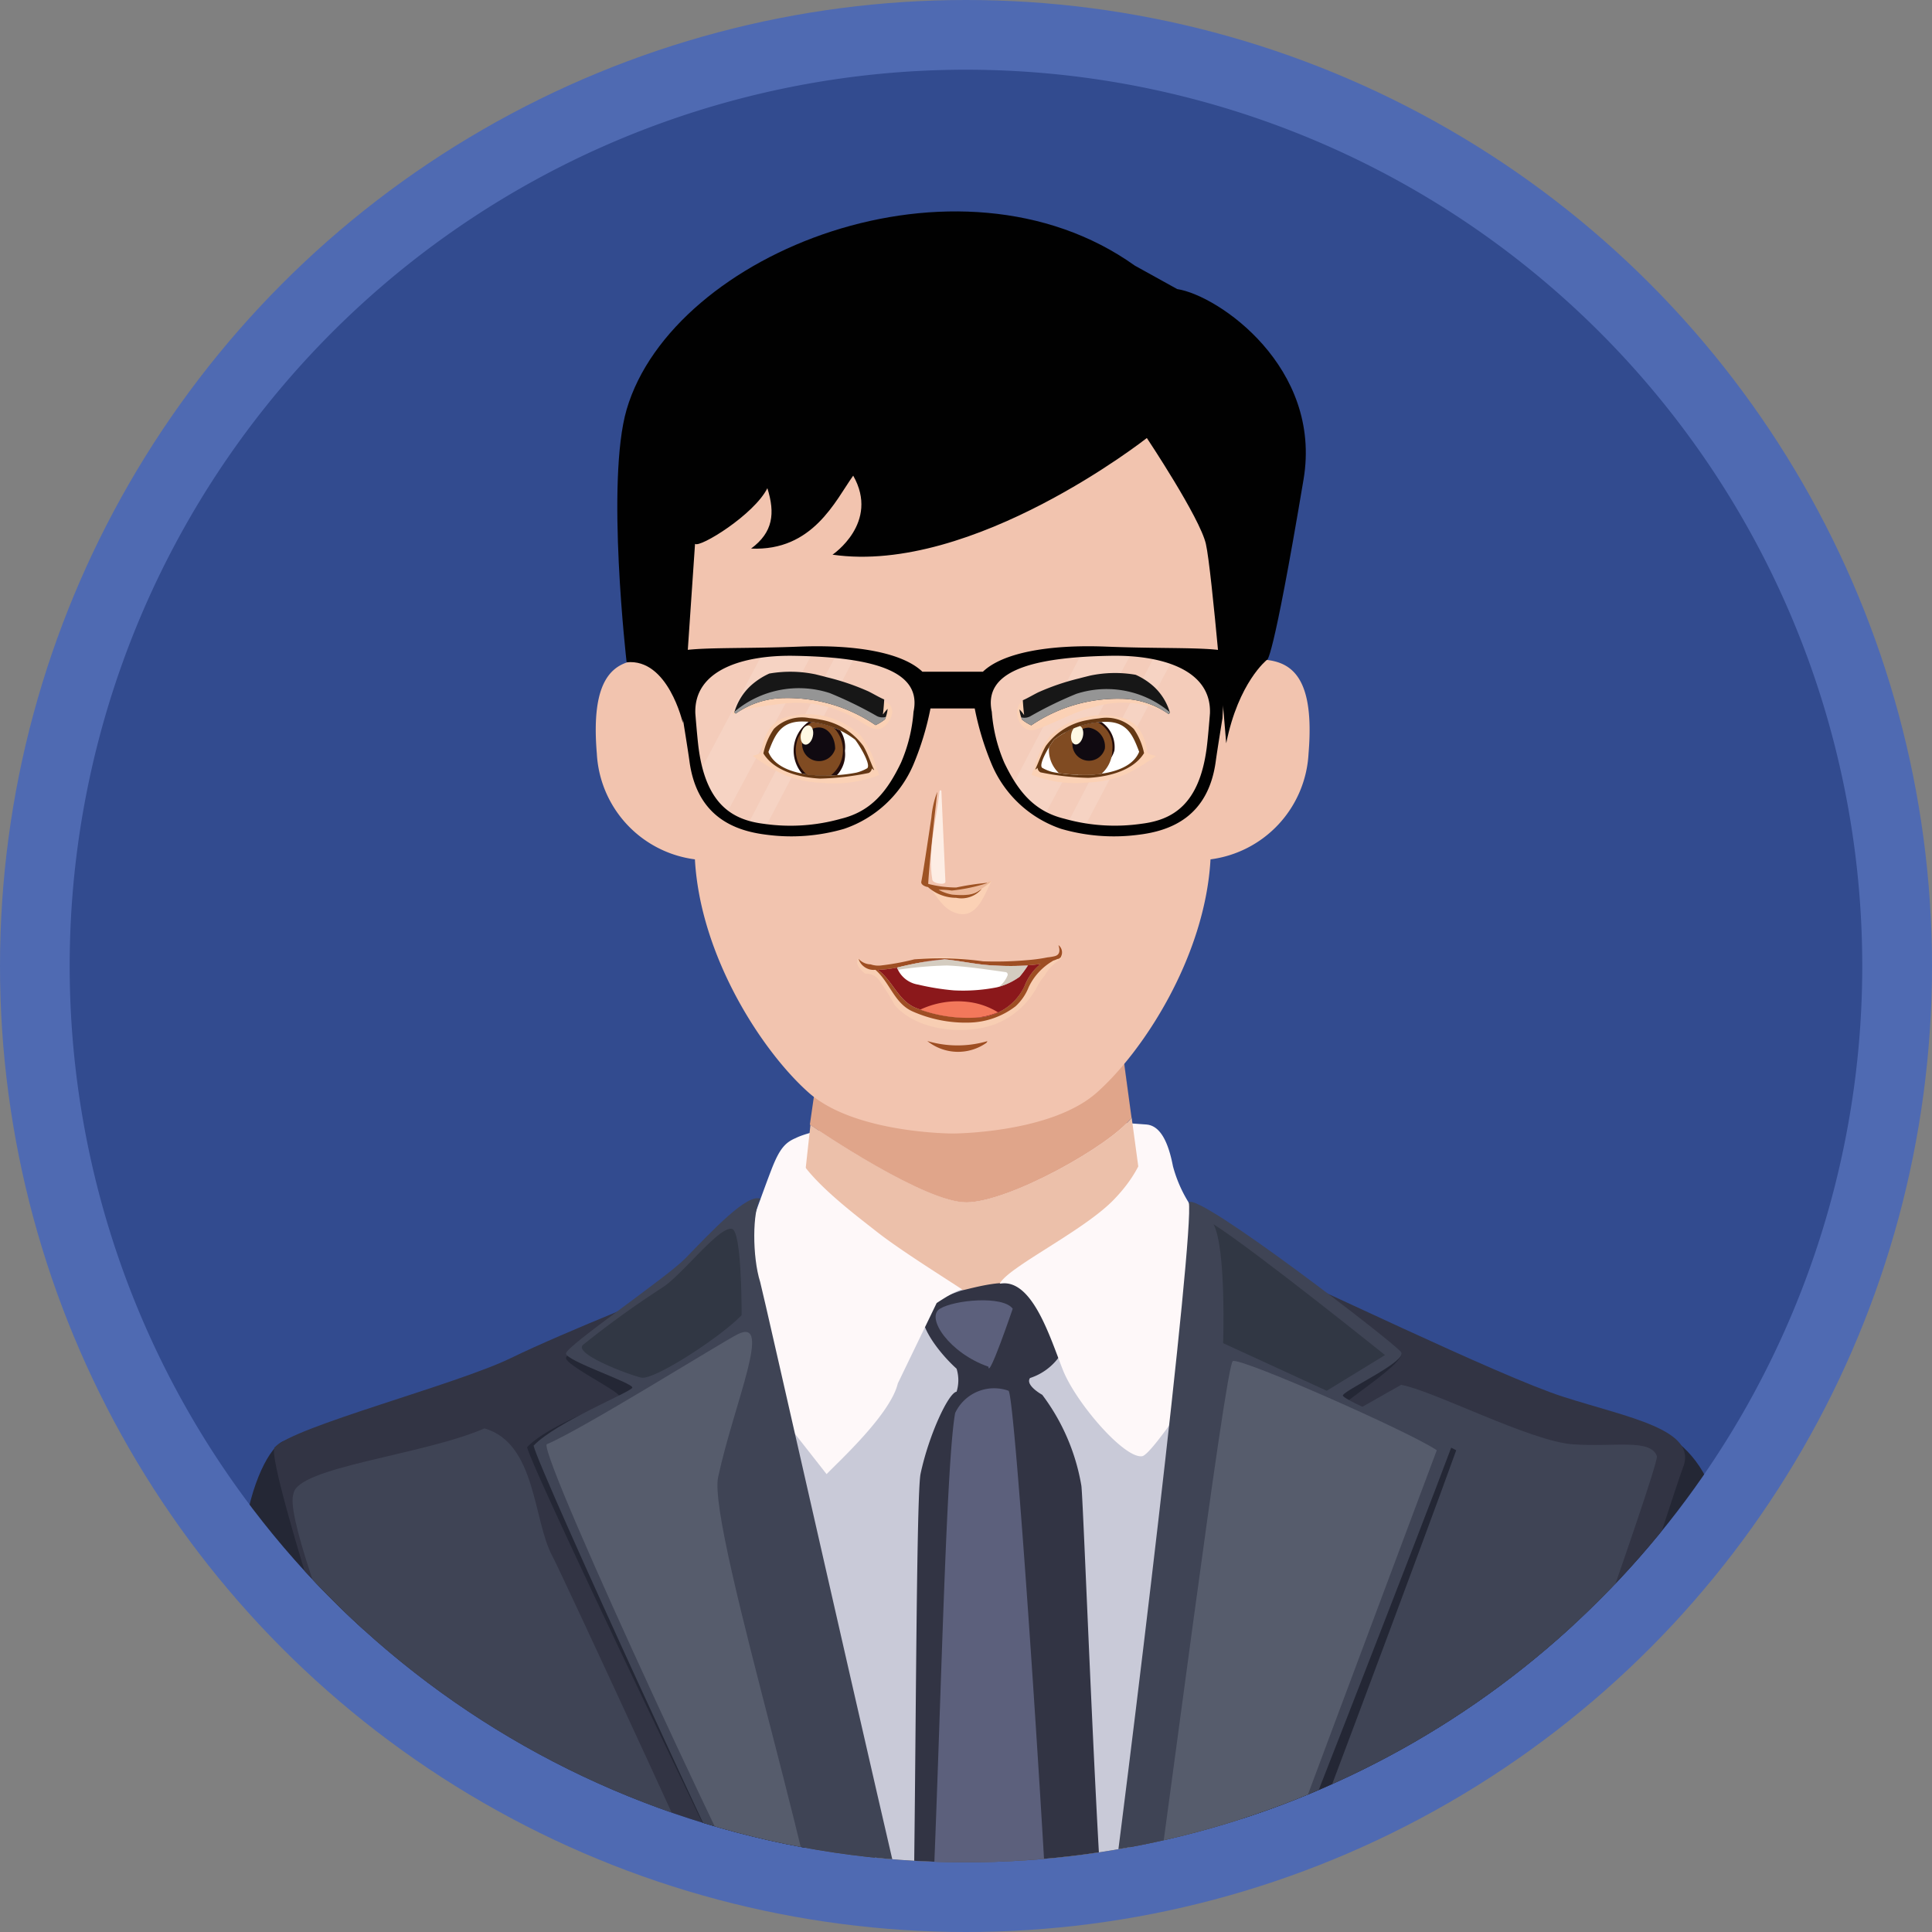 <svg xmlns="http://www.w3.org/2000/svg" xmlns:xlink="http://www.w3.org/1999/xlink" width="120" height="120" viewBox="0 0 120 120">
  <rect x="0" y="0" width="120" height="120" fill="#808080" stroke="none"/>
  <defs>
    <clipPath id="clip-path">
      <circle id="Ellipse_474" data-name="Ellipse 474" cx="60" cy="60" r="60" transform="translate(800 1818)" fill="#fff" stroke="#707070" stroke-width="1"/>
    </clipPath>
    <clipPath id="clip-path-2">
      <path id="Path_4381" data-name="Path 4381" d="M60.238,115.835a55.67,55.67,0,1,1,55.668-55.67A55.67,55.67,0,0,1,60.238,115.835Z"/>
    </clipPath>
    <clipPath id="clip-path-3">
      <path id="Path_4380" data-name="Path 4380" d="M60.238,118.973a58.431,58.431,0,1,1,58.429-58.432A58.431,58.431,0,0,1,60.238,118.973Z"/>
    </clipPath>
    <clipPath id="clip-path-4">
      <path id="Path_4342" data-name="Path 4342" d="M60.238,122.4a60.275,60.275,0,1,1,60.273-60.275A60.276,60.276,0,0,1,60.238,122.4Z"/>
    </clipPath>
    <linearGradient id="linear-gradient" x1="-416.837" y1="0.422" x2="-404.912" y2="0.594" gradientUnits="objectBoundingBox">
      <stop offset="0" stop-color="#30303f"/>
      <stop offset="1" stop-color="#30303f" stop-opacity="0"/>
    </linearGradient>
    <clipPath id="clip-path-5">
      <path id="Path_4359" data-name="Path 4359" d="M47.966,46.871c.375-.969.708-1.87,2.043-1.893A5.515,5.515,0,0,1,53.342,46.1c.18.206,1.026,1.542.761,1.782a2.642,2.642,0,0,1-.667.271,9.246,9.246,0,0,1-1.913.174C50.358,48.357,48.463,48.1,47.966,46.871Z"/>
    </clipPath>
    <clipPath id="clip-path-6">
      <path id="Path_4379" data-name="Path 4379" d="M67.5,48.289a9.071,9.071,0,0,1-1.879-.171,2.606,2.606,0,0,1-.655-.266c-.259-.236.572-1.547.748-1.749A5.411,5.411,0,0,1,68.987,45c1.311.023,1.639.907,2.007,1.859C70.507,48.064,68.645,48.316,67.5,48.289Z"/>
    </clipPath>
  </defs>
  <g id="Mask_Group_56" data-name="Mask Group 56" transform="translate(-800 -1818)" clip-path="url(#clip-path)">
    <g id="Avatars-06" transform="translate(799.762 1817.835)">
      <g id="Group_2853" data-name="Group 2853">
        <path id="Path_4310" data-name="Path 4310" d="M60.238,115.835a55.67,55.67,0,1,1,55.668-55.67A55.67,55.67,0,0,1,60.238,115.835Z" fill="#324b8f"/>
      </g>
      <g id="Group_2854" data-name="Group 2854">
        <path id="Path_4311" data-name="Path 4311" d="M60.238,115.835a55.67,55.67,0,1,1,55.668-55.67A55.67,55.67,0,0,1,60.238,115.835Z" fill="#324b8f"/>
      </g>
      <g id="Group_2855" data-name="Group 2855">
        <circle id="Ellipse_473" data-name="Ellipse 473" cx="60" cy="60" r="60" transform="translate(0.238 0.165)" fill="#4f6ab2"/>
      </g>
      <g id="Group_2856" data-name="Group 2856">
        <path id="Path_4312" data-name="Path 4312" d="M60.238,115.835a55.67,55.67,0,1,1,55.668-55.67A55.67,55.67,0,0,1,60.238,115.835Z" fill="#324b8f"/>
      </g>
      <g id="Group_2894" data-name="Group 2894">
        <g id="Group_2893" data-name="Group 2893" clip-path="url(#clip-path-2)">
          <g id="Group_2892" data-name="Group 2892" clip-path="url(#clip-path-3)">
            <g id="Group_2864" data-name="Group 2864">
              <g id="Group_2863" data-name="Group 2863" clip-path="url(#clip-path-4)">
                <path id="Path_4313" data-name="Path 4313" d="M108.052,103.613l3.128,20.476H94l7.048-20.476,4.614-1.413Z" fill="#242735"/>
                <path id="Path_4314" data-name="Path 4314" d="M72.014,103.613l-3.395,20.476H94l7.048-20.476-2.682-2.554-25.568.381Z" fill="#323444"/>
                <path id="Path_4315" data-name="Path 4315" d="M49.724,70.823s4.024-2.128,21.76-.81c.48.589.53,2.989.53,2.989l-2.433,7.115-3.836,1.934s-6.5,1.253-6.676,1.326a42.241,42.241,0,0,1-4.9,0c-.286-.118-4.854-4.94-4.948-5.479s-.477-4.9-.477-4.9Z" fill="#fef8f9"/>
                <g id="Group_2861" data-name="Group 2861">
                  <g id="Group_2857" data-name="Group 2857">
                    <path id="Path_4316" data-name="Path 4316" d="M50.039,74.847h0L58,82.8h5.272l7.963-7.963h0l0,.005-.152-1.163-1.216-8.978h-.005l.667,4.883c-1.318,1.724-7.572,5.229-10.247,5.256-2.581.025-9.236-4.491-9.705-4.81l-.4,3.646h0Z" fill="#ecc0aa"/>
                    <path id="Path_4317" data-name="Path 4317" d="M70.52,69.591l-.667-4.883-.12-.886L56.626,65.8l-5.6.845-.356,2.471-.13.9.029.021c.469.32,7.124,4.836,9.705,4.81C62.948,74.82,69.2,71.314,70.52,69.591Z" fill="#e0a58a"/>
                  </g>
                  <path id="Path_4318" data-name="Path 4318" d="M77.338,41.153s1.2-23.6-17.93-23.513C40.279,17.555,41.48,41.153,41.48,41.153c-2.212-.126-4.678-.19-4.172,5.815A7,7,0,0,0,43.4,53.541c.337,6.068,4.213,11.966,7.079,14.5s8.933,2.528,8.933,2.528,6.068,0,8.934-2.528,6.741-8.427,7.079-14.5a7,7,0,0,0,6.089-6.574C82.016,40.963,79.551,41.026,77.338,41.153Z" fill="#f2c4af"/>
                  <path id="Path_4319" data-name="Path 4319" d="M39.159,25.6c2.862-9.776,20.609-16.76,31.566-8.936l2.631,1.456c2.579.4,9.013,4.868,7.849,11.818-1.957,11.67-2.276,11.212-2.276,11.212s-1.77,1.39-2.528,5.183c0,0-.885-10.745-1.264-12.388s-3.666-6.574-3.666-6.574-10.8,8.51-19.524,7.246c0,0,2.95-1.981,1.285-4.908-1.106,1.548-2.5,4.7-6.342,4.529,1.369-1.012,1.5-2.191,1.011-3.75-.821,1.643-4.2,3.724-4.493,3.457l-.759,11.123s-.914-4.03-3.49-3.766C39.159,41.306,37.857,30.053,39.159,25.6Z" fill="#010101"/>
                  <g id="Group_2860" data-name="Group 2860">
                    <path id="Path_4320" data-name="Path 4320" d="M43.174,43.582c-.762,2.522.514,8.6,5.686,8.242,4.533-.317,6.9-1.833,7.773-4.319,2.3-6.55-.572-6.337-4.823-6.731C47.286,40.356,43.935,41.06,43.174,43.582Z" fill="#fff" opacity="0.14"/>
                    <path id="Path_4321" data-name="Path 4321" d="M75.746,43.618c.761,2.521-.514,8.6-5.686,8.241-4.533-.318-6.9-1.833-7.773-4.318-2.3-6.551.573-6.338,4.822-6.731C71.634,40.391,74.984,41.1,75.746,43.618Z" fill="#fff" opacity="0.14"/>
                    <g id="Group_2858" data-name="Group 2858">
                      <path id="Path_4322" data-name="Path 4322" d="M45.3,50.815l-1.641-2.621L47.636,40.7l3.024.108Z" fill="#fff" opacity="0.14"/>
                      <path id="Path_4323" data-name="Path 4323" d="M47.853,51.408,46.7,51.355l5.471-10.509,1.151.144Z" fill="#fff" opacity="0.14"/>
                    </g>
                    <g id="Group_2859" data-name="Group 2859">
                      <path id="Path_4324" data-name="Path 4324" d="M65.092,50.851l-1.98-1.871,4.319-8.242,3.023.108Z" fill="#fff" opacity="0.14"/>
                      <path id="Path_4325" data-name="Path 4325" d="M67.647,51.444,66.5,51.392l5.47-10.509,1.152.143Z" fill="#fff" opacity="0.14"/>
                    </g>
                    <path id="Path_4326" data-name="Path 4326" d="M77.363,41.314c0-1.142-3.167-.779-8.411-.986-3.616-.143-6.452.393-7.663,1.558h-3.76c-1.212-1.164-4.048-1.7-7.664-1.558-5.244.208-8.41-.155-8.41.986a1.143,1.143,0,0,0,.1.727c.353.588.986,0,1.09,2.731,0,0,.326,2,.416,2.669.467,3.478,2.832,4.331,4.777,4.569a11.732,11.732,0,0,0,4.828-.364,7.194,7.194,0,0,0,4.309-4,17.977,17.977,0,0,0,1.057-3.478h2.748a17.879,17.879,0,0,0,1.058,3.478,7.19,7.19,0,0,0,4.309,4,11.732,11.732,0,0,0,4.828.364c1.944-.238,4.309-1.091,4.777-4.569.09-.669.416-2.669.416-2.669.1-2.731.736-2.142,1.09-2.731A1.141,1.141,0,0,0,77.363,41.314ZM56.978,44.377a9.777,9.777,0,0,1-.78,3.167c-.85,1.765-1.835,3.019-3.737,3.478a11.575,11.575,0,0,1-4.777.312c-1.945-.238-3.583-1.195-4.05-4.673-.09-.669-.207-2.181-.207-2.181-.1-2.73,3.011-3.634,6.126-3.582C54.745,40.986,57.5,41.938,56.978,44.377Zm18.412.1s-.117,1.512-.207,2.181c-.467,3.478-2.106,4.435-4.05,4.673a11.577,11.577,0,0,1-4.777-.312c-1.9-.46-2.888-1.714-3.738-3.478a9.788,9.788,0,0,1-.778-3.167c-.519-2.439,2.232-3.391,7.424-3.478C72.379,40.847,75.494,41.751,75.39,44.481Z" fill="#010101"/>
                  </g>
                </g>
                <g id="Group_2862" data-name="Group 2862">
                  <path id="Path_4327" data-name="Path 4327" d="M28.639,123.336c-1.6-6.266-8.507-31.749-8.507-32.493,0-.416-.452-2.078-2.412-1.108-.905.554-2.112,3.048-2.413,6.513-.189,2.175-3.191,24.227-3.861,27.088Z" fill="#242735"/>
                  <path id="Path_4328" data-name="Path 4328" d="M111.18,123.336c-.669-4.639-4.42-29.409-4.609-30.321-.4-1.94-2.433-3.938-3.639-3.938,0,0-6.8,27.363-8.933,34.26Z" fill="#242735"/>
                  <path id="Path_4329" data-name="Path 4329" d="M94.43,123.336c1.825-5.889,9.949-31.074,10.33-31.985,1.006-2.4-3.418-3.141-7.44-4.434s-16.085-7.2-19.3-8.5L69.372,77.9l-8.746,3.171L50.364,76.77l-3.31-.2-4.624,3.51s-7.037,2.771-10.455,4.434S18.5,88.765,17.3,90.058c-.77.825,8.283,27.836,10.435,33.278h66.7Z" fill="#323444"/>
                  <path id="Path_4330" data-name="Path 4330" d="M91.564,123.336c2.557-6.353,11.769-32.224,11.588-32.724-.4-1.108-2.614-.554-5.228-.739s-8.646-3.325-10.657-3.694l-2.614,1.478-2.722,13.79s-5.766,21.287-5.964,22.11Z" fill="#3f4455"/>
                  <path id="Path_4331" data-name="Path 4331" d="M78.3,123.224c-.791-7.691-2.977-36.534-3.5-36.954-.8-.646-9.25-6.836-11.561-6.281a12.767,12.767,0,0,1-4.525.185l-1.206.092s-8.646,7.2-8.848,7.852c-.18.577,2.141,29.966,1.876,35.217Z" fill="#c9cad8"/>
                  <path id="Path_4332" data-name="Path 4332" d="M57.417,91.7c-.335,1.578-.277,26.8-.577,31.862l12.276-.222c-.658-4.094-1.575-29.944-1.713-30.9A12.985,12.985,0,0,0,64.975,86.8s-1.081-.594-.76-1.043a3.6,3.6,0,0,0,1.873-1.411c.547-1-1.439-3.935-2.427-4.341s-2.72.086-3.737.326c0,0-2.347.745-2.383,1.576s1.048,2.308,2.112,3.271a2.4,2.4,0,0,1,0,1.428C59.146,86.674,57.924,89.31,57.417,91.7Z" fill="#323444"/>
                  <path id="Path_4333" data-name="Path 4333" d="M69.116,123.336l9.184-.111c1.585-3.855,10.758-28.413,12.386-32.982-.905-.555-7.239-2.494-7.037-2.771.2-.369,4.021-2.771,3.619-3.325S75.1,75.185,74.5,75.833C74.929,77.974,71.5,110,69.116,123.336Z" fill="#242735"/>
                  <path id="Path_4334" data-name="Path 4334" d="M56.434,123.487c-2.892-12.2-9.632-42.661-9.782-43.128a7.789,7.789,0,0,1,.2-4.9c-.8-.369-3.418,2.77-4.423,4.064s-7.038,4.526-7.038,4.987,3.418,2.125,3.318,2.4-4.322,1.663-5.731,3.141c.348,1.516,12.8,27.346,15.764,33.43Z" fill="#242735"/>
                  <path id="XMLID_7_" d="M71.182,90.612c-1.108.17-4.121-3.325-4.926-5.357s-1.91-5.727-3.922-5.357c.5-1.016,5.128-3.233,7.038-5.173s2.312-3.787,2.111-4.711c.8.093,1.307,1.016,1.609,2.586A8.393,8.393,0,0,0,74.7,75.741l.2,9.977S71.785,90.52,71.182,90.612Z" fill="#fef8f9"/>
                  <path id="XMLID_6_" d="M58.415,81.1c1.475-.968,1.608-.831,1.608-.831-1.408-.924-3.921-2.494-5.328-3.6s-4.143-3.16-4.971-4.822a2.874,2.874,0,0,0,0-1.019c-.7.277-1.061.668-1.563,1.962s-1.207,3.324-1.409,3.787,1.71,11.177,1.71,11.177l3.117,3.972c.8-.831,3.973-3.731,4.424-5.635" fill="#fef8f9"/>
                  <path id="Path_4335" data-name="Path 4335" d="M46.737,123.336C45.8,120.992,35.136,97.9,34.552,96.83c-1.207-2.218-1-7.02-4.223-7.945-3.82,1.663-11.662,2.4-11.862,4.065-.893,2.227,8.777,24.612,11.125,30.385Z" fill="#3f4455"/>
                  <path id="XMLID_5_" d="M63.14,81.453s-1.508,4.434-1.508,3.6c-2.412-.831-3.921-3.048-3.016-3.6S62.536,80.621,63.14,81.453Z" fill="#5c607c"/>
                  <path id="Path_4336" data-name="Path 4336" d="M65.5,123.4c-.376-8.661-2.213-36.628-2.621-36.853a2.673,2.673,0,0,0-3.316,1.386c-.681,3.754-1.024,25.844-1.673,35.6Z" fill="#5c607c"/>
                  <path id="Path_4337" data-name="Path 4337" d="M68.4,123.316c-.238-6.135-1.747-34.13-2.442-34.927,0,0,.625,25.967.825,34.883Z" fill="url(#linear-gradient)"/>
                  <path id="Path_4338" data-name="Path 4338" d="M68.619,123.336l8.683.2c1.645-3.891,11.357-28.823,13.082-33.481-.9-.554-6.936-2.956-6.735-3.233.2-.369,4.021-2.125,3.619-2.678s-12.589-9.947-13.192-9.3C74.443,76.671,70.482,109.593,68.619,123.336Z" fill="#3f4455"/>
                  <path id="Path_4339" data-name="Path 4339" d="M77.3,123.129c1.66-4.8,1.4-4.108,12.179-32.886C87.87,89.134,77.416,84.515,76.813,84.7c-.454.139-4.3,30.388-5.554,38.857Z" fill="#565c6c"/>
                  <path id="XMLID_4_" d="M86.262,84.331l-3.619,2.217-6.434-2.956s.2-5.912-.6-7.389C78.219,77.865,86.262,84.331,86.262,84.331Z" fill="#313744"/>
                  <path id="Path_4340" data-name="Path 4340" d="M57.506,123.557C54.547,111.1,47.608,80.28,47.456,79.8c-.5-1.571-.488-4.434.014-5.173-.8-.369-3,1.985-4.667,3.7-1.14,1.176-7.412,5.444-7.412,5.906s4.222,1.847,4.121,2.125-4.724,2.125-6.133,3.6c.353,1.539,12.249,27.417,15.363,33.522Z" fill="#3f4455"/>
                  <path id="Path_4341" data-name="Path 4341" d="M51.352,123.509c1.035-2.659-7.221-28.333-6.509-31.6,1-4.619,3.418-9.977,1.206-8.867-1,.5-9.652,5.911-11.862,6.834-.326,1.045,13.023,29.687,15.327,33.463Z" fill="#565c6c"/>
                  <path id="XMLID_3_" d="M45.7,76.493c.585.134.6,4.618.6,5.357-1.206,1.293-5.429,4.065-6.234,3.88s-4.222-1.478-3.618-2.032a59.463,59.463,0,0,1,4.9-3.541C42.562,79.417,44.9,76.309,45.7,76.493Z" fill="#313744"/>
                </g>
              </g>
            </g>
            <g id="Group_2891" data-name="Group 2891">
              <g id="Group_2870" data-name="Group 2870">
                <path id="Path_4343" data-name="Path 4343" d="M72.414,44.148c-1.361-1.117-2.815-.98-4.45-.607a9.262,9.262,0,0,0-2.327.894c-.373.2-1.126.733-1.49.158a1.645,1.645,0,0,1-.3-.9c.009-.042-.037-.045-.062-.027-.793.512-.215,2.128.767,1.815,1.259-.4,2.32-1.1,3.634-1.4a6.079,6.079,0,0,1,4.132.185C72.368,44.288,72.464,44.187,72.414,44.148Z" fill="#fbd1b5"/>
                <g id="Group_2869" data-name="Group 2869">
                  <g id="Group_2866" data-name="Group 2866">
                    <g id="Group_2865" data-name="Group 2865">
                      <path id="Path_4344" data-name="Path 4344" d="M71.9,42.806a4.3,4.3,0,0,0-1.124-.729,7.5,7.5,0,0,0-2.83.051c-.226.058-.453.11-.677.173a14.663,14.663,0,0,0-2.544.866c-.321.158-.63.349-.957.492.012.263.059.788.082.91-.015-.014-.028-.028-.042-.043a2.115,2.115,0,0,0-.249-.3,1.974,1.974,0,0,0,.171.645,3.115,3.115,0,0,0,.562.346,9.56,9.56,0,0,1,5.55-1.651,5.209,5.209,0,0,1,2.98.949c.028-.027.057-.049.085-.073A3.543,3.543,0,0,0,71.9,42.806Z" fill="#171717"/>
                    </g>
                  </g>
                  <g id="Group_2868" data-name="Group 2868">
                    <g id="Group_2867" data-name="Group 2867">
                      <path id="Path_4345" data-name="Path 4345" d="M72.9,44.4a6.094,6.094,0,0,0-5.813-1.138,24.152,24.152,0,0,0-2.879,1.406.76.76,0,0,1-.546.049c.02.055.044.106.068.158a3.039,3.039,0,0,0,.561.344,9.56,9.56,0,0,1,5.55-1.651,5.209,5.209,0,0,1,2.98.949c.028-.027.056-.05.085-.073C72.9,44.43,72.9,44.416,72.9,44.4Z" fill="#959595"/>
                    </g>
                  </g>
                </g>
              </g>
              <g id="Group_2871" data-name="Group 2871">
                <path id="Path_4346" data-name="Path 4346" d="M58.166,55.134c-.126-.02-.251-.035-.377-.047.559.563.9,1.4,1.653,1.723,1.414.615,1.89-.976,2.382-1.925a12.3,12.3,0,0,1-2.278.42A5.3,5.3,0,0,1,58.166,55.134Z" fill="#fbd1b5"/>
                <path id="Path_4347" data-name="Path 4347" d="M60.669,55.657a4.223,4.223,0,0,0,1.153-.768l0,0a12.3,12.3,0,0,1-2.278.42,5.312,5.312,0,0,1-1.381-.171c-.126-.02-.251-.035-.377-.047a2.826,2.826,0,0,1,.207.231A3.291,3.291,0,0,0,60.669,55.657Z" fill="#ecb89a"/>
                <path id="Path_4348" data-name="Path 4348" d="M59.357,55.478a10.668,10.668,0,0,0,2.167-.453c.007-.008.011-.014.018-.023a15.886,15.886,0,0,0-1.917.288,7.02,7.02,0,0,1-1.734-.226c.068-1.36.469-4.833.564-5.726l0,.008a5.819,5.819,0,0,0-.367,1.6c-.069.448-.515,3.47-.625,3.975-.052.239.372.348.406.335a2.651,2.651,0,0,0,1.762.674,1.642,1.642,0,0,0,1.585-.553c-.351.221-.569.469-1.834.354a2.768,2.768,0,0,1-.846-.3A5.038,5.038,0,0,1,59.357,55.478Z" fill="#9e5324"/>
                <path id="Path_4349" data-name="Path 4349" d="M58.709,49.3c0-.059-.1-.066-.111-.008-.194,1.763-.752,3.751-.451,5.519.04.237.829.359.812.11" fill="#fdede4"/>
              </g>
              <g id="Group_2876" data-name="Group 2876">
                <path id="Path_4350" data-name="Path 4350" d="M46.992,47.113a11.7,11.7,0,0,0,1.953,1.178,6.876,6.876,0,0,0,2.332.494,7.631,7.631,0,0,0,3.57-.485,1.6,1.6,0,0,0-.155-.376,5.446,5.446,0,0,0-1.024-2.1,4.783,4.783,0,0,0-4.275-1.189,1.993,1.993,0,0,0-1.337.766,3.015,3.015,0,0,0-.516,1.436C47.508,46.967,47.288,47.025,46.992,47.113Zm.922-.2a.268.268,0,0,0-.082-.211,2.678,2.678,0,0,1,1.321-1.512,4.565,4.565,0,0,1,2.436-.06,3.849,3.849,0,0,1,2.681,2.324c.049.591-.16.68-.776.744a12.135,12.135,0,0,1-1.908.078,10.036,10.036,0,0,1-3.271-.753.189.189,0,0,0-.011-.035c-.058-.117-.352-.364-.39-.515A.314.314,0,0,1,47.914,46.915Z" fill="#fbd1b5"/>
                <g id="Group_2872" data-name="Group 2872">
                  <path id="Path_4351" data-name="Path 4351" d="M47.652,46.962c.761,1.231,2.538,1.509,3.517,1.564a16.965,16.965,0,0,0,3.03-.351c.01-.008.021-.013.03-.019a.325.325,0,0,0,.157-.273c.024.038.168.148.143.1-.229-.489-.392-1.009-.668-1.479a4.119,4.119,0,0,0-2.655-1.638,6.168,6.168,0,0,0-.7-.1,2.473,2.473,0,0,0-2.2.671A4.17,4.17,0,0,0,47.652,46.962Z" fill="#653814"/>
                  <path id="Path_4352" data-name="Path 4352" d="M47.966,46.871c.375-.969.708-1.87,2.043-1.893A5.515,5.515,0,0,1,53.342,46.1c.18.206,1.026,1.542.761,1.782a2.642,2.642,0,0,1-.667.271,9.246,9.246,0,0,1-1.913.174C50.358,48.357,48.463,48.1,47.966,46.871Z" fill="#fff"/>
                </g>
                <g id="Group_2875" data-name="Group 2875">
                  <g id="Group_2874" data-name="Group 2874" clip-path="url(#clip-path-5)">
                    <g id="Group_2873" data-name="Group 2873">
                      <path id="Path_4353" data-name="Path 4353" d="M52.718,46.8A1.907,1.907,0,0,1,51.124,48.9a2.192,2.192,0,0,1,0-4.216A1.906,1.906,0,0,1,52.718,46.8Z" fill="#240d0b"/>
                      <path id="Path_4354" data-name="Path 4354" d="M51.124,44.833a2.005,2.005,0,0,0,0,3.858,2,2,0,0,0,0-3.858Z" fill="#804b22"/>
                      <path id="Path_4355" data-name="Path 4355" d="M52.111,46.68a1.045,1.045,0,1,1-1.006-1.33C51.662,45.35,52.111,45.945,52.111,46.68Z" fill="#100a11"/>
                      <path id="Path_4356" data-name="Path 4356" d="M50.725,45.9c-.072.327-.295.557-.5.511s-.306-.346-.235-.672.295-.557.5-.514S50.8,45.568,50.725,45.9Z" fill="#fff9e4"/>
                      <path id="Path_4357" data-name="Path 4357" d="M51.92,47.741c-.953,1.023-1.89.229-1.935-.96,0-.032-.213.157-.212.182a1.657,1.657,0,0,0,.942,1.524,1.118,1.118,0,0,0,1.337-.532C52.078,47.921,51.945,47.715,51.92,47.741Z" fill="#804b22"/>
                    </g>
                    <path id="Path_4358" data-name="Path 4358" d="M52.251,46.131a2.2,2.2,0,0,1-.2,1.422l.142.084A1.48,1.48,0,0,0,52.251,46.131Z" fill="#804b22"/>
                  </g>
                </g>
              </g>
              <g id="Group_2882" data-name="Group 2882">
                <path id="Path_4360" data-name="Path 4360" d="M55.361,43.816c-.257-.191-.742.268-.508.508q-.018.713-.45.231a2.839,2.839,0,0,0-.364-.212,11.574,11.574,0,0,0-1.205-.594,7.464,7.464,0,0,0-2.646-.579,10.571,10.571,0,0,0-2.735.4,3.3,3.3,0,0,0-1.659.776c-.035.036-.078.113-.03.157a.063.063,0,0,0,.011.011.08.08,0,0,0,.088.008c.015-.008.029-.012.043-.021a.106.106,0,0,0,.063-.075c0-.009,0-.018,0-.026s-.01-.04-.034-.035a23.512,23.512,0,0,1,3.626-.554,7.4,7.4,0,0,1,4.056,1.137c.485.281,1.091.805,1.619.281C55.629,44.841,55.886,44.2,55.361,43.816Z" fill="#fbd1b5"/>
                <g id="Group_2881" data-name="Group 2881">
                  <g id="Group_2878" data-name="Group 2878">
                    <g id="Group_2877" data-name="Group 2877">
                      <path id="Path_4361" data-name="Path 4361" d="M46.876,42.747A4.412,4.412,0,0,1,48.022,42a7.629,7.629,0,0,1,2.881.052c.23.059.461.113.69.177a14.8,14.8,0,0,1,2.59.882c.327.162.64.355.974.5-.01.268-.059.8-.082.927.013-.014.029-.029.041-.044a2.158,2.158,0,0,1,.256-.3,2.126,2.126,0,0,1-.174.656,3.17,3.17,0,0,1-.575.353,9.744,9.744,0,0,0-5.652-1.682,5.329,5.329,0,0,0-3.036.966c-.027-.027-.057-.049-.085-.074A3.606,3.606,0,0,1,46.876,42.747Z" fill="#171717"/>
                    </g>
                  </g>
                  <g id="Group_2880" data-name="Group 2880">
                    <g id="Group_2879" data-name="Group 2879">
                      <path id="Path_4362" data-name="Path 4362" d="M45.856,44.371a6.208,6.208,0,0,1,5.92-1.158,24.592,24.592,0,0,1,2.933,1.431.766.766,0,0,0,.555.049,1.244,1.244,0,0,1-.07.162,3.029,3.029,0,0,1-.571.351,9.744,9.744,0,0,0-5.652-1.682,5.329,5.329,0,0,0-3.036.966c-.027-.027-.057-.05-.085-.074C45.852,44.4,45.855,44.386,45.856,44.371Z" fill="#959595"/>
                    </g>
                  </g>
                </g>
              </g>
              <g id="Group_2884" data-name="Group 2884">
                <g id="Group_2883" data-name="Group 2883">
                  <path id="Path_4363" data-name="Path 4363" d="M66.025,59.043a.389.389,0,0,1-.191.48,1.35,1.35,0,0,1-.762.37,15.53,15.53,0,0,1-5.009-.177,8.855,8.855,0,0,0-2.505-.036c-.37.07-1.12.261-1.863.346-.235.04-.471.075-.709.1a1.481,1.481,0,0,1-.672-.065,1.021,1.021,0,0,1-.777-.38.49.49,0,0,0,.029.529,1.7,1.7,0,0,0,.414.43,1.009,1.009,0,0,1,.774.3,11.739,11.739,0,0,1,1.041,1.634c1.379,1.621,4.323,1.908,6.23,1.213a5.032,5.032,0,0,0,2.72-2.508,4.251,4.251,0,0,1,.373-.512C65.805,59.548,66.539,59.986,66.025,59.043Z" fill="#f8ceb3"/>
                  <path id="Path_4364" data-name="Path 4364" d="M65.981,58.868c.09.284.12.6-.238.688a3.308,3.308,0,0,1-.438.073,10.539,10.539,0,0,1-1.281.173,22.043,22.043,0,0,1-2.727.072,19.611,19.611,0,0,0-3.916-.145c-.117.006-.234.013-.352.023a16.107,16.107,0,0,1-2.042.376,1.486,1.486,0,0,1-.672-.065,1.042,1.042,0,0,1-.756-.351.987.987,0,0,0,1.051.69c.88.755,1.163,2.047,2.267,2.565a8.121,8.121,0,0,0,3.569.713,4.889,4.889,0,0,0,2.87-1.013,3.185,3.185,0,0,0,.814-1.186,3.736,3.736,0,0,1,1.479-1.617c.008,0,.01-.012.015-.019a3.152,3.152,0,0,0,.3-.117.2.2,0,0,0,.136-.054l.008-.008s0,0,0,0a.146.146,0,0,0,.079-.1A.57.57,0,0,0,65.981,58.868Zm-2.1,2.523a3.382,3.382,0,0,1-3.071,1.978,8.944,8.944,0,0,1-3.6-.566c-1.181-.423-1.5-1.714-2.453-2.4.087,0,.179-.006.273-.014,1.289-.091,2.5-.594,3.809-.626a.014.014,0,0,0,.015-.017c1.013.092,2.049.336,3.026.381a14.335,14.335,0,0,0,2.983-.086A3.325,3.325,0,0,0,63.885,61.391Z" fill="#9e4e23"/>
                  <path id="Path_4365" data-name="Path 4365" d="M63.885,61.391a3.382,3.382,0,0,1-3.071,1.978,8.944,8.944,0,0,1-3.6-.566c-1.181-.423-1.5-1.714-2.453-2.4.087,0,.179-.006.273-.014,1.289-.091,2.5-.594,3.809-.626a.014.014,0,0,0,.015-.017c1.013.092,2.049.336,3.026.381a14.335,14.335,0,0,0,2.983-.086A3.325,3.325,0,0,0,63.885,61.391Z" fill="#8b181b"/>
                  <path id="Path_4366" data-name="Path 4366" d="M63.566,60.835a6.362,6.362,0,0,0,.515-.7,18.979,18.979,0,0,1-2.2-.006c-.977-.046-2.013-.29-3.026-.381a.014.014,0,0,1-.015.017,17.891,17.891,0,0,0-2.888.5,1.69,1.69,0,0,0,1.31,1.055,15.3,15.3,0,0,0,2.219.359,10.916,10.916,0,0,0,2.679-.19A4.094,4.094,0,0,0,63.566,60.835Z" fill="#fff"/>
                  <path id="Path_4367" data-name="Path 4367" d="M62.82,60.747a1.733,1.733,0,0,1-.508.693,3.863,3.863,0,0,0,1.253-.605,6.362,6.362,0,0,0,.515-.7,18.979,18.979,0,0,1-2.2-.006c-.977-.046-2.013-.29-3.026-.381a.014.014,0,0,1-.015.017,17.891,17.891,0,0,0-2.888.5c.021.046.046.089.07.133a23.93,23.93,0,0,1,3.048-.265c1.215.057,2.411.243,3.612.41A.154.154,0,0,1,62.82,60.747Z" fill="#b8aa97" opacity="0.6"/>
                  <path id="Path_4368" data-name="Path 4368" d="M60.4,62.4a5.473,5.473,0,0,0-3,.473,8.8,8.8,0,0,0,3.408.5,4.546,4.546,0,0,0,1.416-.332A4.536,4.536,0,0,0,60.4,62.4Z" fill="#f3785b"/>
                </g>
                <path id="Path_4369" data-name="Path 4369" d="M57.835,64.825a3.054,3.054,0,0,0,3.656.123.232.232,0,0,0,.073-.115A6.614,6.614,0,0,1,57.835,64.825Z" fill="#9e4e23"/>
              </g>
              <g id="Group_2890" data-name="Group 2890">
                <path id="Path_4370" data-name="Path 4370" d="M71.489,46.854a2.963,2.963,0,0,0-.506-1.41,1.962,1.962,0,0,0-1.313-.752,4.694,4.694,0,0,0-4.2,1.169,5.354,5.354,0,0,0-1.006,2.059,1.671,1.671,0,0,0-.152.369,7.492,7.492,0,0,0,3.507.477,6.811,6.811,0,0,0,2.291-.485,11.66,11.66,0,0,0,1.918-1.158C71.737,47.039,71.52,46.982,71.489,46.854Zm-.367.134c-.037.149-.325.393-.384.506a.115.115,0,0,0-.01.035,9.881,9.881,0,0,1-3.212.74,12.186,12.186,0,0,1-1.875-.077c-.6-.063-.811-.149-.761-.731a3.781,3.781,0,0,1,2.632-2.282,4.5,4.5,0,0,1,2.4.057,2.635,2.635,0,0,1,1.3,1.486.258.258,0,0,0-.081.207A.317.317,0,0,1,71.121,46.989Z" fill="#fbd1b5"/>
                <g id="Group_2889" data-name="Group 2889">
                  <g id="Group_2885" data-name="Group 2885">
                    <path id="Path_4371" data-name="Path 4371" d="M70.663,45.445a2.424,2.424,0,0,0-2.161-.659,6.206,6.206,0,0,0-.69.1A4.05,4.05,0,0,0,65.2,46.493c-.271.462-.431.972-.657,1.451-.024.053.117-.057.142-.094a.319.319,0,0,0,.153.267l.03.02a16.652,16.652,0,0,0,2.974.343c.963-.055,2.706-.326,3.455-1.536A4.065,4.065,0,0,0,70.663,45.445Z" fill="#653814"/>
                    <path id="Path_4372" data-name="Path 4372" d="M67.5,48.289a9.071,9.071,0,0,1-1.879-.171,2.606,2.606,0,0,1-.655-.266c-.259-.236.572-1.547.748-1.749A5.411,5.411,0,0,1,68.987,45c1.311.023,1.639.907,2.007,1.859C70.507,48.064,68.645,48.316,67.5,48.289Z" fill="#fff"/>
                  </g>
                  <g id="Group_2888" data-name="Group 2888">
                    <g id="Group_2887" data-name="Group 2887" clip-path="url(#clip-path-6)">
                      <g id="Group_2886" data-name="Group 2886">
                        <path id="Path_4373" data-name="Path 4373" d="M69.457,46.781a1.626,1.626,0,1,1-1.565-2.07A1.872,1.872,0,0,1,69.457,46.781Z" fill="#240d0b"/>
                        <path id="Path_4374" data-name="Path 4374" d="M67.892,44.854a1.968,1.968,0,1,0,1.432,1.894A1.713,1.713,0,0,0,67.892,44.854Z" fill="#804b22"/>
                        <path id="Path_4375" data-name="Path 4375" d="M68.862,46.669a1.027,1.027,0,1,1-.989-1.307A1.179,1.179,0,0,1,68.862,46.669Z" fill="#100a11"/>
                        <path id="Path_4376" data-name="Path 4376" d="M67.5,45.9c-.071.321-.288.546-.488.5s-.3-.34-.232-.662.29-.547.488-.5S67.57,45.576,67.5,45.9Z" fill="#fff9e4"/>
                        <path id="Path_4377" data-name="Path 4377" d="M68.673,47.71c-.935,1-1.856.225-1.9-.943,0-.031-.208.155-.207.179a1.629,1.629,0,0,0,.924,1.5A1.1,1.1,0,0,0,68.8,47.92C68.828,47.887,68.7,47.684,68.673,47.71Z" fill="#804b22"/>
                      </g>
                      <path id="Path_4378" data-name="Path 4378" d="M69,46.129a2.154,2.154,0,0,1-.2,1.4l.139.082A1.455,1.455,0,0,0,69,46.129Z" fill="#804b22"/>
                    </g>
                  </g>
                </g>
              </g>
            </g>
          </g>
        </g>
      </g>
    </g>
  </g>
</svg>
